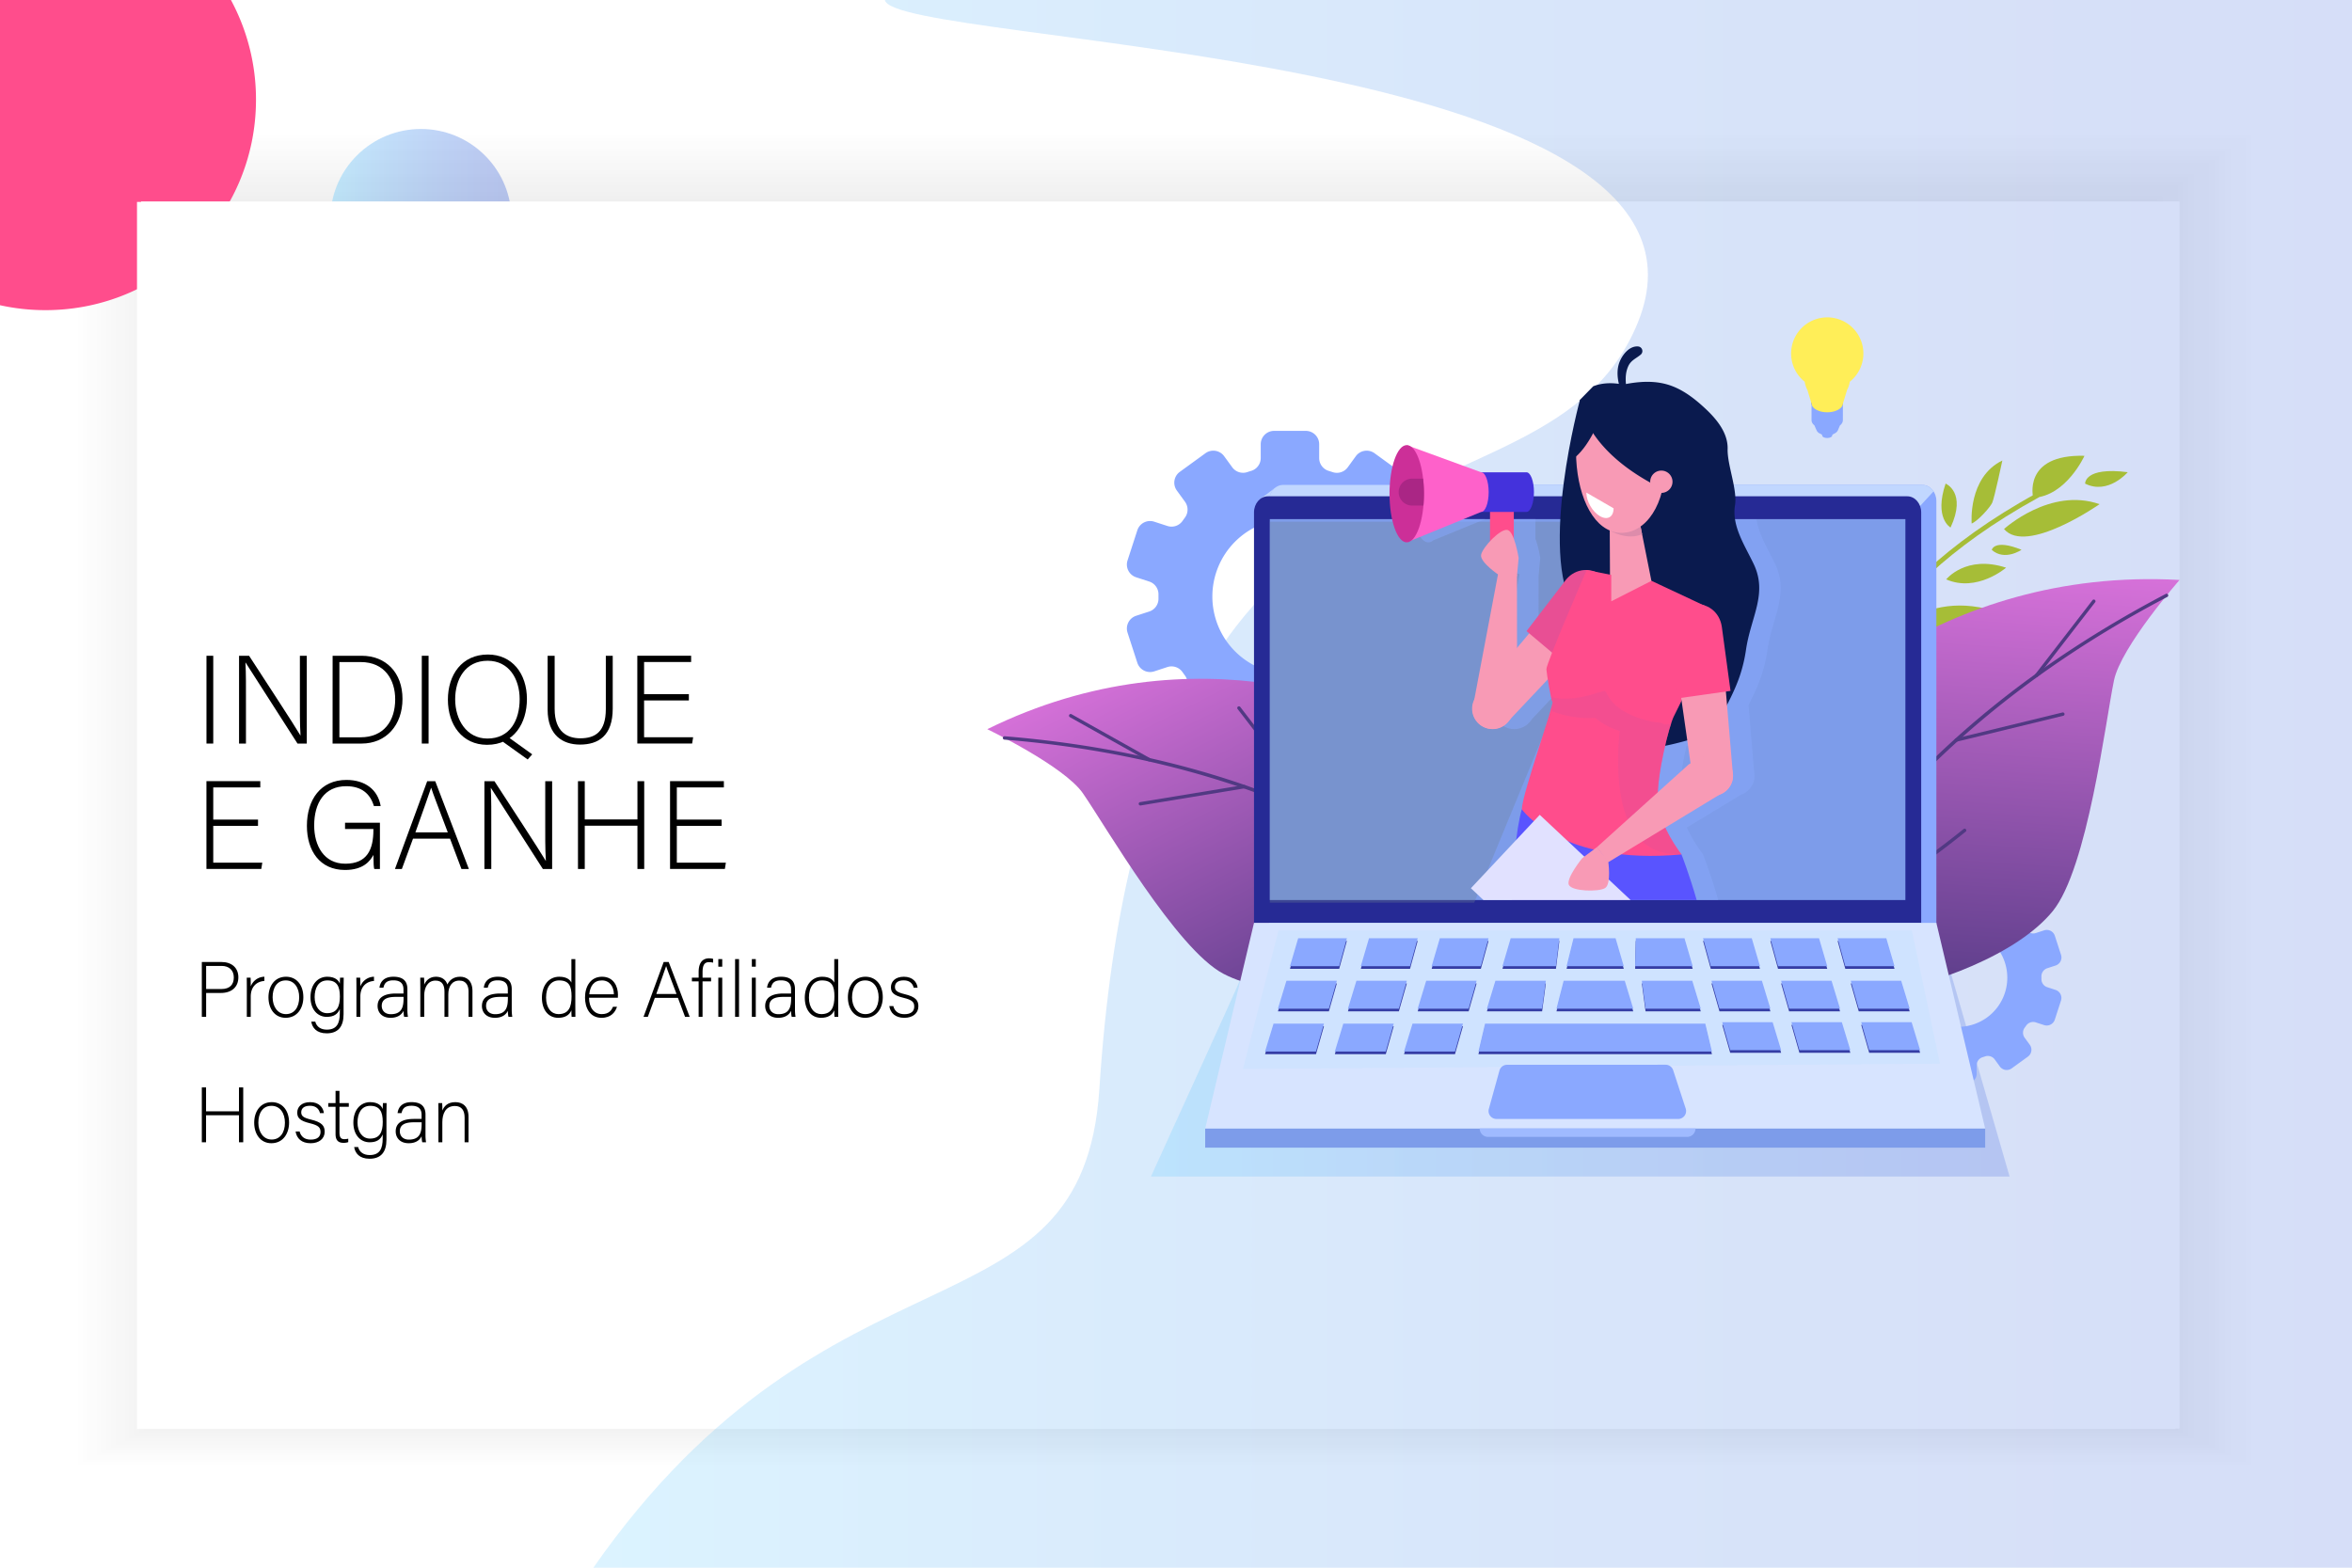 <svg xmlns="http://www.w3.org/2000/svg" xmlns:xlink="http://www.w3.org/1999/xlink" viewBox="0 0 3000 2000"><defs><style>.cls-1{isolation:isolate;}.cls-2{fill:#fff;}.cls-3{opacity:0.38;}.cls-3,.cls-53,.cls-69{mix-blend-mode:multiply;}.cls-4{fill:#fdfdfd;}.cls-5{fill:#fbfbfb;}.cls-6{fill:#f8f8f8;}.cls-7{fill:#f6f6f6;}.cls-8{fill:#f4f4f4;}.cls-9{fill:#f2f2f2;}.cls-10{fill:#efefef;}.cls-11{fill:#ededed;}.cls-12{fill:#ebebeb;}.cls-13{fill:#e9e9e9;}.cls-14{fill:#e7e7e7;}.cls-15{fill:#e4e4e4;}.cls-16{fill:#e2e2e2;}.cls-17{fill:#e0e0e0;}.cls-18{fill:#dedede;}.cls-19{fill:#dcdcdc;}.cls-20{fill:#d9d9d9;}.cls-21{fill:#d7d7d7;}.cls-22{fill:#d5d5d5;}.cls-23{fill:#d3d3d3;}.cls-24{fill:#d0d0d0;}.cls-25{fill:#cecece;}.cls-26{fill:#ccc;}.cls-27{fill:#cacaca;}.cls-28{fill:#c8c8c8;}.cls-29{fill:#c5c5c5;}.cls-30{fill:#c3c3c3;}.cls-31{fill:#c1c1c1;}.cls-32{fill:#bfbfbf;}.cls-33{fill:#bcbcbc;}.cls-34{fill:#bababa;}.cls-35{fill:#b8b8b8;}.cls-36{fill:#b6b6b6;}.cls-37{fill:#b4b4b4;}.cls-38{fill:#b1b1b1;}.cls-39{fill:#afafaf;}.cls-40{fill:#adadad;}.cls-41{fill:#ababab;}.cls-42{fill:#a9a9a9;}.cls-43{fill:#a6a6a6;}.cls-44{fill:#a4a4a4;}.cls-45{fill:#a2a2a2;}.cls-46{fill:#a0a0a0;}.cls-47{fill:#9d9d9d;}.cls-48{fill:#9b9b9b;}.cls-49{fill:#999;}.cls-50{fill:#ff4d8c;}.cls-51{opacity:0.29;fill:url(#linear-gradient);}.cls-52,.cls-53{opacity:0.18;}.cls-52{fill:url(#linear-gradient-2);}.cls-53{fill:url(#linear-gradient-3);}.cls-54{fill:#8aa8ff;}.cls-55{fill:#a6bd37;}.cls-56{fill:url(#linear-gradient-4);}.cls-57{fill:#513983;}.cls-58{fill:url(#linear-gradient-5);}.cls-59{fill:#3949ab;}.cls-60{fill:#ffee58;}.cls-61{fill:#c1d7ff;}.cls-62{fill:#262a95;}.cls-63{fill:#7d9cea;}.cls-64{fill:#6d8192;opacity:0.32;mix-blend-mode:screen;}.cls-65{fill:#d7e4ff;}.cls-66{fill:#cfe3ff;}.cls-67{fill:#353da5;}.cls-68{fill:#9fbaff;}.cls-69,.cls-81{opacity:0.53;}.cls-70{fill:#87a7f9;}.cls-71{fill:#0a1a4e;}.cls-72{fill:#f89ab5;}.cls-73{fill:#e84f94;}.cls-74{fill:#4432dc;}.cls-75{fill:#dd8cab;}.cls-76{fill:#5954ff;}.cls-77{fill:#e1e1ff;}.cls-78{fill:#fe61ca;}.cls-79{fill:#cc2f98;}.cls-80{fill:#aa2685;}</style><linearGradient id="linear-gradient" x1="421.32" y1="280.11" x2="652.45" y2="280.11" gradientTransform="translate(355.32 -297.59) rotate(45)" gradientUnits="userSpaceOnUse"><stop offset="0" stop-color="#3bbfff"/><stop offset="0.29" stop-color="#2f93f0"/><stop offset="0.6" stop-color="#256be2"/><stop offset="0.85" stop-color="#1e52d9"/><stop offset="1" stop-color="#1c49d6"/></linearGradient><linearGradient id="linear-gradient-2" x1="756.84" y1="1000" x2="3000" y2="1000" gradientTransform="matrix(1, 0, 0, 1, 0, 0)" xlink:href="#linear-gradient"/><linearGradient id="linear-gradient-3" x1="1468.07" y1="1339.17" x2="2563.26" y2="1339.17" gradientTransform="matrix(1, 0, 0, 1, 0, 0)" xlink:href="#linear-gradient"/><linearGradient id="linear-gradient-4" x1="2447.43" y1="1123.71" x2="2447.43" y2="532.61" gradientTransform="translate(103.13 28.53) rotate(3.8)" gradientUnits="userSpaceOnUse"><stop offset="0" stop-color="#513983"/><stop offset="1" stop-color="#d671d9"/></linearGradient><linearGradient id="linear-gradient-5" x1="-4201.44" y1="2934.98" x2="-4201.44" y2="2368.34" gradientTransform="matrix(-0.89, 0.45, 0.45, 0.89, -3327.18, 596.39)" xlink:href="#linear-gradient-4"/></defs><title>afiliados_hg</title><g class="cls-1"><g id="Layer_1" data-name="Layer 1"><rect class="cls-2" width="3000" height="2000"/><g class="cls-3"><rect class="cls-2" x="93.6" y="166.09" width="2784.49" height="1705.79"/><rect class="cls-4" x="99.57" y="170.74" width="2771.84" height="1698.05"/><rect class="cls-5" x="105.55" y="175.4" width="2759.2" height="1690.3"/><rect class="cls-6" x="111.52" y="180.05" width="2746.55" height="1682.55"/><rect class="cls-7" x="117.5" y="184.71" width="2733.91" height="1674.81"/><rect class="cls-8" x="123.47" y="189.37" width="2721.26" height="1667.06"/><rect class="cls-9" x="129.45" y="194.02" width="2708.62" height="1659.31"/><rect class="cls-10" x="135.43" y="198.68" width="2695.97" height="1651.57"/><rect class="cls-11" x="141.4" y="203.33" width="2683.32" height="1643.82"/><rect class="cls-12" x="147.38" y="207.99" width="2670.68" height="1636.07"/><rect class="cls-13" x="153.35" y="212.65" width="2658.03" height="1628.33"/><rect class="cls-14" x="159.33" y="217.3" width="2645.39" height="1620.58"/><rect class="cls-15" x="165.3" y="221.96" width="2632.74" height="1612.83"/><rect class="cls-16" x="171.28" y="226.61" width="2620.09" height="1605.08"/><rect class="cls-17" x="177.25" y="231.27" width="2607.45" height="1597.34"/><rect class="cls-18" x="183.23" y="235.93" width="2594.8" height="1589.59"/><rect class="cls-19" x="189.2" y="240.58" width="2582.16" height="1581.84"/><rect class="cls-20" x="195.18" y="245.24" width="2569.51" height="1574.1"/><rect class="cls-21" x="201.15" y="249.89" width="2556.86" height="1566.35"/><rect class="cls-22" x="207.13" y="254.55" width="2544.22" height="1558.6"/><rect class="cls-23" x="213.1" y="259.21" width="2531.57" height="1550.86"/><rect class="cls-24" x="219.08" y="263.86" width="2518.93" height="1543.11"/><rect class="cls-25" x="225.05" y="268.52" width="2506.28" height="1535.36"/><rect class="cls-26" x="231.03" y="273.18" width="2493.64" height="1527.62"/><rect class="cls-27" x="237" y="277.83" width="2480.99" height="1519.87"/><rect class="cls-28" x="242.98" y="282.49" width="2468.34" height="1512.12"/><rect class="cls-29" x="248.95" y="287.14" width="2455.7" height="1504.37"/><rect class="cls-30" x="254.93" y="291.8" width="2443.05" height="1496.63"/><rect class="cls-31" x="260.9" y="296.46" width="2430.41" height="1488.88"/><rect class="cls-32" x="266.88" y="301.11" width="2417.76" height="1481.13"/><rect class="cls-33" x="272.85" y="305.77" width="2405.11" height="1473.39"/><rect class="cls-34" x="278.83" y="310.42" width="2392.47" height="1465.64"/><rect class="cls-35" x="284.8" y="315.08" width="2379.82" height="1457.89"/><rect class="cls-36" x="290.78" y="319.74" width="2367.18" height="1450.15"/><rect class="cls-37" x="296.75" y="324.39" width="2354.53" height="1442.4"/><rect class="cls-38" x="302.73" y="329.05" width="2341.88" height="1434.65"/><rect class="cls-39" x="308.7" y="333.7" width="2329.24" height="1426.91"/><rect class="cls-40" x="314.68" y="338.36" width="2316.59" height="1419.16"/><rect class="cls-41" x="320.65" y="343.02" width="2303.95" height="1411.41"/><rect class="cls-42" x="326.63" y="347.67" width="2291.3" height="1403.66"/><rect class="cls-43" x="332.6" y="352.33" width="2278.66" height="1395.92"/><rect class="cls-44" x="338.58" y="356.98" width="2266.01" height="1388.17"/><rect class="cls-45" x="344.55" y="361.64" width="2253.36" height="1380.42"/><rect class="cls-46" x="350.53" y="366.3" width="2240.72" height="1372.68"/><rect class="cls-47" x="356.5" y="370.95" width="2228.07" height="1364.93"/><rect class="cls-48" x="362.48" y="375.61" width="2215.43" height="1357.18"/><rect class="cls-49" x="368.45" y="380.27" width="2202.78" height="1349.44"/></g><path class="cls-50" d="M326.52,127.15A267.29,267.29,0,0,0,294.56,0H0V389.38a269.63,269.63,0,0,0,58,6.3C206.3,395.68,326.52,275.45,326.52,127.15Z"/><circle class="cls-51" cx="536.89" cy="280.11" r="115.57" transform="translate(-40.82 461.68) rotate(-45)"/><rect class="cls-2" x="174.75" y="257.59" width="2600.12" height="1565.4"/><rect class="cls-2" x="179.92" y="257.09" width="2600.12" height="1565.4"/><path class="cls-52" d="M1128.7,0c9.93,58,1104,60.06,960.19,412-119.59,292.67-627.76,64-686.63,977.2-21.18,328.62-341.57,175.5-645.42,610.78H3000V0Z"/><path class="cls-53" d="M1581.26,1251.22c.66.23-113.19,249.78-113.19,249.78H2563.26l-93.41-323.65H1599.5Z"/><path class="cls-54" d="M2621.87,1262.88l-10.53-3.43a10.81,10.81,0,0,1-7.48-10.5c0-.54,0-1.08,0-1.61s0-1.08,0-1.61a10.82,10.82,0,0,1,7.48-10.51l10.53-3.42a10.82,10.82,0,0,0,7-13.64l-7.9-24.32a10.82,10.82,0,0,0-13.64-6.95l-10.64,3.45a10.82,10.82,0,0,1-12.2-4.07c-.62-.88-1.26-1.76-1.91-2.63a10.82,10.82,0,0,1-.09-12.85l6.57-9a10.82,10.82,0,0,0-2.39-15.12l-20.69-15a10.83,10.83,0,0,0-15.12,2.39l-6.52,9a10.82,10.82,0,0,1-12.21,3.9c-1-.35-2.09-.69-3.14-1a10.83,10.83,0,0,1-7.69-10.37v-11.11a10.82,10.82,0,0,0-10.82-10.82h-25.58a10.81,10.81,0,0,0-10.82,10.82v11.11a10.83,10.83,0,0,1-7.69,10.37c-1.05.31-2.1.65-3.14,1A10.82,10.82,0,0,1,2451,1143l-6.52-9a10.83,10.83,0,0,0-15.12-2.39l-20.69,15a10.83,10.83,0,0,0-2.4,15.12l6.58,9a10.83,10.83,0,0,1-.09,12.85c-.65.87-1.29,1.75-1.91,2.63a10.82,10.82,0,0,1-12.21,4.07l-10.63-3.45a10.81,10.81,0,0,0-13.64,6.95l-7.91,24.32a10.84,10.84,0,0,0,7,13.64l10.54,3.42a10.82,10.82,0,0,1,7.48,10.51c0,.53,0,1.07,0,1.61s0,1.07,0,1.61a10.8,10.8,0,0,1-7.48,10.5l-10.54,3.43a10.83,10.83,0,0,0-7,13.64l7.91,24.32a10.81,10.81,0,0,0,13.64,7l10.63-3.46a10.85,10.85,0,0,1,12.21,4.07c.62.89,1.26,1.77,1.91,2.63a10.83,10.83,0,0,1,.09,12.86l-6.58,9a10.83,10.83,0,0,0,2.4,15.12l20.69,15a10.81,10.81,0,0,0,15.12-2.39l6.52-9a10.82,10.82,0,0,1,12.21-3.9c1,.35,2.09.68,3.14,1a10.82,10.82,0,0,1,7.69,10.36v11.11a10.82,10.82,0,0,0,10.82,10.83h25.58a10.83,10.83,0,0,0,10.82-10.83v-11.11a10.82,10.82,0,0,1,7.69-10.36c1-.32,2.1-.65,3.14-1a10.8,10.8,0,0,1,12.21,3.9l6.52,9a10.81,10.81,0,0,0,15.12,2.39l20.69-15a10.81,10.81,0,0,0,2.39-15.12l-6.57-9a10.85,10.85,0,0,1,.09-12.86c.65-.86,1.29-1.74,1.91-2.63a10.82,10.82,0,0,1,12.2-4.07l10.64,3.46a10.82,10.82,0,0,0,13.64-7l7.9-24.32A10.81,10.81,0,0,0,2621.87,1262.88ZM2497.64,1310a62.7,62.7,0,1,1,62.69-62.69A62.69,62.69,0,0,1,2497.64,1310Z"/><path class="cls-54" d="M1841.57,785.49l-16.64-5.41a17.09,17.09,0,0,1-11.82-16.59c0-.84,0-1.69,0-2.54s0-1.7,0-2.54a17.09,17.09,0,0,1,11.82-16.59l16.64-5.41a17.1,17.1,0,0,0,11-21.54l-12.48-38.41a17.1,17.1,0,0,0-21.54-11L1801.73,671a17.11,17.11,0,0,1-19.27-6.43q-1.49-2.1-3-4.15a17.09,17.09,0,0,1-.14-20.3l10.38-14.28a17.11,17.11,0,0,0-3.79-23.88l-32.67-23.74a17.09,17.09,0,0,0-23.88,3.78l-10.29,14.17a17.09,17.09,0,0,1-19.29,6.16q-2.46-.82-5-1.58a17.08,17.08,0,0,1-12.14-16.37V566.79a17.1,17.1,0,0,0-17.09-17.1h-40.39a17.1,17.1,0,0,0-17.09,17.1v17.54A17.1,17.1,0,0,1,1596,600.7c-1.66.5-3.32,1-5,1.58a17.08,17.08,0,0,1-19.28-6.16L1561.42,582a17.08,17.08,0,0,0-23.87-3.78l-32.68,23.74a17.09,17.09,0,0,0-3.78,23.87l10.38,14.29a17.09,17.09,0,0,1-.14,20.29c-1,1.37-2,2.76-3,4.16A17.07,17.07,0,0,1,1489,671l-16.79-5.46a17.09,17.09,0,0,0-21.54,11l-12.48,38.41a17.09,17.09,0,0,0,11,21.54l16.64,5.41a17.08,17.08,0,0,1,11.81,16.59c0,.84,0,1.69,0,2.54s0,1.7,0,2.54a17.07,17.07,0,0,1-11.81,16.59l-16.64,5.41a17.09,17.09,0,0,0-11,21.54l12.48,38.41a17.09,17.09,0,0,0,21.54,11L1489,851a17.09,17.09,0,0,1,19.27,6.43c1,1.4,2,2.79,3,4.16a17.07,17.07,0,0,1,.14,20.29l-10.38,14.29a17.09,17.09,0,0,0,3.78,23.87l32.68,23.74a17.08,17.08,0,0,0,23.87-3.78l10.3-14.17a17.08,17.08,0,0,1,19.28-6.16c1.64.55,3.3,1.08,5,1.58a17.08,17.08,0,0,1,12.14,16.37v17.54a17.1,17.1,0,0,0,17.09,17.1h40.39a17.1,17.1,0,0,0,17.09-17.1V937.57a17.1,17.1,0,0,1,12.14-16.37q2.49-.75,5-1.58a17.09,17.09,0,0,1,19.29,6.16l10.3,14.17a17.08,17.08,0,0,0,23.87,3.78L1785.89,920a17.09,17.09,0,0,0,3.79-23.87l-10.38-14.29a17.1,17.1,0,0,1,.14-20.3q1.53-2.06,3-4.15a17.07,17.07,0,0,1,19.27-6.43l16.79,5.46a17.1,17.1,0,0,0,21.54-11L1852.54,807A17.1,17.1,0,0,0,1841.57,785.49ZM1645.38,860a99,99,0,1,1,99-99A99,99,0,0,1,1645.38,860Z"/><path class="cls-55" d="M2350.28,895.65c.14-1.43,3.92-35.52,36.45-85.7,29.85-46,90.73-114.79,211.25-180.86l2.88,5.24C2481.7,699.66,2421.53,767.43,2392,812.78c-31.92,49.06-35.77,83.14-35.81,83.48Z"/><path class="cls-55" d="M2593.38,635.05s-14-55.64,65.4-53.56C2658.78,581.49,2635.42,633.11,2593.38,635.05Z"/><path class="cls-55" d="M2659.61,617s-1.32-21.71,54.36-14.6C2714,602.37,2689,631.68,2659.61,617Z"/><path class="cls-55" d="M2540.53,701.55s2.87-14.38,37.93-.18C2578.46,701.37,2557.15,716.18,2540.53,701.55Z"/><path class="cls-55" d="M2556.16,674.91S2615,621.09,2678,643.21C2678,643.21,2584.5,708.52,2556.16,674.91Z"/><path class="cls-55" d="M2482.4,739.15s25.17-31.68,76.4-14.91C2558.8,724.24,2521.62,756.28,2482.4,739.15Z"/><path class="cls-55" d="M2388.18,831.28s55.3-82.16,154.45-52.17C2542.63,779.11,2491.62,858.13,2388.18,831.28Z"/><path class="cls-55" d="M2427.87,751.25c-1.95,1.74-38.94-53.73,8.56-105.87C2436.43,645.38,2492.74,693.19,2427.87,751.25Z"/><path class="cls-55" d="M2487.94,673s-21.29-11.7-6.3-56.07C2481.64,617,2508.87,628.08,2487.94,673Z"/><path class="cls-55" d="M2514.87,667.93s-5-59,39.15-80.44c0,0-10.19,48.16-13,54.07S2522.93,664.61,2514.87,667.93Z"/><path class="cls-56" d="M2252.31,1297.28s.36-47-13-87.07-45.59-145.6-2.08-218.42,234.49-269,542.82-251.89c0,0-74.73,85.12-83.66,128.18-10.8,52-33.61,239.82-78.12,294.34s-149.44,95.08-237.1,108.6S2252.31,1297.28,2252.31,1297.28Z"/><path class="cls-57" d="M2252.32,1299.44a2.37,2.37,0,0,1-.52-.06,2.17,2.17,0,0,1-1.58-2.61c.19-.77,19.77-78.88,92.47-183.85,42.67-61.61,95-120.32,155.65-174.51,75.74-67.73,164.65-128.54,264.24-180.77a2.16,2.16,0,0,1,2,3.82c-224.69,117.82-351.44,257.37-418.2,353.7-72.33,104.36-91.79,181.86-92,182.63A2.15,2.15,0,0,1,2252.32,1299.44Z"/><path class="cls-57" d="M2311.31,1168.1a2.16,2.16,0,0,1-2.13-1.9L2285.59,968a2.15,2.15,0,1,1,4.27-.51l23.59,198.16a2.14,2.14,0,0,1-1.88,2.39Z"/><path class="cls-57" d="M2304.3,1180.26a2.15,2.15,0,0,1-.28-4.28c.72-.1,65.87-9.94,200.52-118.3a2.15,2.15,0,1,1,2.7,3.35c-135.93,109.4-200,118.87-202.66,119.22Z"/><path class="cls-57" d="M2413.9,1028.16a2.5,2.5,0,0,1-.54-.07,2.16,2.16,0,0,1-1.54-2.63l46.93-181a2.15,2.15,0,1,1,4.17,1.08l-46.93,181A2.16,2.16,0,0,1,2413.9,1028.16Z"/><path class="cls-57" d="M2495.17,946.31a2.16,2.16,0,0,1-.51-4.25l136.19-33.14a2.16,2.16,0,0,1,1,4.19l-136.19,33.14A2.22,2.22,0,0,1,2495.17,946.31Z"/><path class="cls-57" d="M2597.56,863.78a2.08,2.08,0,0,1-1.31-.45,2.15,2.15,0,0,1-.39-3l73.2-94.72a2.16,2.16,0,0,1,3.41,2.64L2599.27,863A2.15,2.15,0,0,1,2597.56,863.78Z"/><path class="cls-58" d="M1933.88,1224s-17.92-41.28-21.18-81.68-14.4-145.55-80.1-193.47-307.76-149.37-573.32-18.59c0,0,97.85,47.06,121.89,81.69,29,41.84,119.59,199,179.31,230.35s167.49,27.82,249.89,6.87S1933.88,1224,1933.88,1224Z"/><path class="cls-57" d="M1933.88,1226.17a2.15,2.15,0,0,1-1.73-.87c-.45-.61-46.68-61.67-149.62-126.59-95-59.92-259.15-135.48-501.53-155.13a2.16,2.16,0,0,1,.35-4.3c107.45,8.72,208.7,29,300.92,60.35,73.8,25.08,142,57.23,202.78,95.57,103.52,65.34,150.1,126.91,150.56,127.53a2.16,2.16,0,0,1-1.73,3.44Z"/><path class="cls-57" d="M1832.57,1132.44a2.15,2.15,0,0,1-2.07-1.55L1777,947.24a2.16,2.16,0,0,1,4.14-1.21l53.51,183.65a2.14,2.14,0,0,1-1.46,2.67A2.08,2.08,0,0,1,1832.57,1132.44Z"/><path class="cls-57" d="M1807.89,1143.62c-33.79,0-93.42-5.69-187.53-32.3a2.16,2.16,0,1,1,1.17-4.15c159.49,45.1,220.62,29.3,221.22,29.14a2.15,2.15,0,0,1,1.15,4.15C1842.87,1140.75,1831.9,1143.62,1807.89,1143.62Z"/><path class="cls-57" d="M1689.58,1047.47a2.14,2.14,0,0,1-1.7-.84l-109.3-142.08a2.15,2.15,0,1,1,3.41-2.62L1691.29,1044a2.16,2.16,0,0,1-.39,3A2.19,2.19,0,0,1,1689.58,1047.47Z"/><path class="cls-57" d="M1454.62,1027.6a2.15,2.15,0,0,1-.34-4.28l132.56-21.84a2.15,2.15,0,1,1,.7,4.25L1455,1027.57Z"/><path class="cls-57" d="M1465.91,971.36a2.19,2.19,0,0,1-1.05-.27L1364.76,915a2.16,2.16,0,1,1,2.11-3.76l100.1,56.1a2.15,2.15,0,0,1-1.06,4Z"/><path class="cls-59" d="M2344.8,506.28c7.81,4.51,7.81,11.82,0,16.33s-20.47,4.51-28.28,0-7.81-11.82,0-16.33S2337,501.77,2344.8,506.28Z"/><path class="cls-54" d="M2350.63,515h-40v20.5h0c-.22,2.57,1,5.16,3.76,7.33h0c3,6.86,2.91,8.77,8.33,10.91h0l1.47,1.09h0c-.78,5.35,13.61,5.23,12.85,0h0l1.48-1.09h0c2.35-.92,4.74-2.46,5.72-4.76h0l2.6-6.15h0c2.72-2.17,4-4.76,3.75-7.33h0Z"/><path class="cls-60" d="M2330.66,404.9A46.1,46.1,0,0,0,2301.88,487a32.5,32.5,0,0,0,3.49,10.5l5.31,17.51h0c.24,2.75,2.18,5.47,5.83,7.58,7.81,4.51,20.47,4.51,28.28,0,3.65-2.11,5.59-4.83,5.83-7.58h0l5.32-17.51h0a32,32,0,0,0,3.49-10.5,46.1,46.1,0,0,0-28.77-82.12Z"/><polygon class="cls-61" points="1608.87 635.49 1626.79 622.07 1617.53 639.15 1608.87 635.49"/><path class="cls-54" d="M1636.6,618.66h815.49c9.81,0,17.76,9.18,17.76,20.51v539.37h-851V639.17C1618.84,627.84,1626.79,618.66,1636.6,618.66Z"/><path class="cls-61" d="M2452.09,618.66H1636.6c-9.81,0-17.76,9.18-17.76,20.51V752.26l796.89-70.65,50.58-54.73A17.59,17.59,0,0,0,2452.09,618.66Z"/><path class="cls-62" d="M1599.5,1177.35h851V653.65c0-11.32-8-20.5-17.76-20.5H1617.26c-9.81,0-17.76,9.18-17.76,20.5Z"/><rect class="cls-63" x="1619.65" y="662.26" width="810.7" height="485.97"/><polygon class="cls-64" points="2080.66 665.63 1619.65 665.63 1619.65 1151.6 1880.35 1151.6 2080.66 665.63"/><polygon class="cls-65" points="2532.12 1439.83 1537.23 1439.83 1599.5 1177.35 2469.85 1177.35 2532.12 1439.83"/><polygon class="cls-66" points="2474.44 1357.01 1585.42 1363.71 1630.73 1187.13 2438.62 1187.13 2474.44 1357.01"/><rect class="cls-63" x="1537.23" y="1439.83" width="994.89" height="24.32"/><polygon class="cls-67" points="1894.21 1309.27 1885.77 1344.89 2183.58 1344.89 2175.11 1309.27 1894.21 1309.27"/><polygon class="cls-67" points="2438.31 1307.5 2449.14 1343.13 2384.16 1343.13 2374.01 1307.5 2438.31 1307.5"/><polygon class="cls-67" points="2349.3 1307.5 2360.13 1343.13 2295.15 1343.13 2285 1307.5 2349.3 1307.5"/><polygon class="cls-67" points="2261.03 1307.5 2271.86 1343.13 2206.88 1343.13 2196.73 1307.5 2261.03 1307.5"/><polygon class="cls-67" points="1624.42 1309.27 1613.59 1344.89 1678.57 1344.89 1688.72 1309.27 1624.42 1309.27"/><polygon class="cls-67" points="1713.42 1309.27 1702.59 1344.89 1767.57 1344.89 1777.72 1309.27 1713.42 1309.27"/><polygon class="cls-67" points="1801.7 1309.27 1790.87 1344.89 1855.85 1344.89 1866 1309.27 1801.7 1309.27"/><polygon class="cls-67" points="1730.13 1254.61 1719.3 1290.23 1784.28 1290.23 1794.43 1254.61 1730.13 1254.61"/><polygon class="cls-67" points="1819.13 1254.61 1808.3 1290.23 1873.28 1290.23 1883.43 1254.61 1819.13 1254.61"/><polygon class="cls-67" points="1907.41 1254.61 1896.58 1290.23 1966.97 1290.23 1971.71 1254.61 1907.41 1254.61"/><polygon class="cls-67" points="1640.86 1254.61 1630.03 1290.23 1695.01 1290.23 1705.16 1254.61 1640.86 1254.61"/><polygon class="cls-67" points="2424.99 1254.61 2435.82 1290.23 2370.84 1290.23 2360.68 1254.61 2424.99 1254.61"/><polygon class="cls-67" points="2336.16 1254.61 2346.99 1290.23 2282.01 1290.23 2271.86 1254.61 2336.16 1254.61"/><polygon class="cls-67" points="2247.33 1254.61 2258.16 1290.23 2193.18 1290.23 2183.03 1254.61 2247.33 1254.61"/><polygon class="cls-67" points="2158.51 1254.61 2169.34 1290.23 2098.94 1290.23 2094.2 1254.61 2158.51 1254.61"/><polygon class="cls-67" points="2072.39 1254.61 2083.22 1290.23 1985.3 1290.23 1994.44 1254.61 2072.39 1254.61"/><polygon class="cls-67" points="1655.85 1200.37 1645.38 1235.99 1708.15 1235.99 1717.96 1200.37 1655.85 1200.37"/><polygon class="cls-67" points="1746.19 1200.37 1735.73 1235.99 1798.5 1235.99 1808.3 1200.37 1746.19 1200.37"/><polygon class="cls-67" points="1836.54 1200.37 1826.08 1235.99 1888.84 1235.99 1898.65 1200.37 1836.54 1200.37"/><polygon class="cls-67" points="1926.88 1200.37 1916.42 1235.99 1984.61 1235.99 1989 1200.37 1926.88 1200.37"/><polygon class="cls-67" points="2406 1200.37 2416.46 1235.99 2353.69 1235.99 2343.89 1200.37 2406 1200.37"/><polygon class="cls-67" points="2320.2 1200.37 2330.66 1235.99 2267.89 1235.99 2258.08 1200.37 2320.2 1200.37"/><polygon class="cls-67" points="2234.39 1200.37 2244.86 1235.99 2182.09 1235.99 2172.28 1200.37 2234.39 1200.37"/><polygon class="cls-67" points="2148.59 1200.37 2159.05 1235.99 2085.64 1235.99 2086.48 1200.37 2148.59 1200.37"/><polygon class="cls-67" points="2060.68 1200.37 2071.14 1235.99 1998.21 1235.99 2007.04 1200.37 2060.68 1200.37"/><polygon class="cls-54" points="1894.21 1305.88 1885.77 1341.51 2183.58 1341.51 2175.11 1305.88 1894.21 1305.88"/><polygon class="cls-54" points="2438.31 1304.12 2449.14 1339.74 2384.16 1339.74 2374.01 1304.12 2438.31 1304.12"/><polygon class="cls-54" points="2349.3 1304.12 2360.13 1339.74 2295.15 1339.74 2285 1304.12 2349.3 1304.12"/><polygon class="cls-54" points="2261.03 1304.12 2271.86 1339.74 2206.88 1339.74 2196.73 1304.12 2261.03 1304.12"/><polygon class="cls-54" points="1624.42 1305.88 1613.59 1341.51 1678.57 1341.51 1688.72 1305.88 1624.42 1305.88"/><polygon class="cls-54" points="1713.42 1305.88 1702.59 1341.51 1767.57 1341.51 1777.72 1305.88 1713.42 1305.88"/><polygon class="cls-54" points="1801.7 1305.88 1790.87 1341.51 1855.85 1341.51 1866 1305.88 1801.7 1305.88"/><polygon class="cls-54" points="1730.13 1251.22 1719.3 1286.85 1784.28 1286.85 1794.43 1251.22 1730.13 1251.22"/><polygon class="cls-54" points="1819.13 1251.22 1808.3 1286.85 1873.28 1286.85 1883.43 1251.22 1819.13 1251.22"/><polygon class="cls-54" points="1907.41 1251.22 1896.58 1286.85 1966.97 1286.85 1971.71 1251.22 1907.41 1251.22"/><polygon class="cls-54" points="1640.86 1251.22 1630.03 1286.85 1695.01 1286.85 1705.16 1251.22 1640.86 1251.22"/><polygon class="cls-54" points="2424.99 1251.22 2435.82 1286.85 2370.84 1286.85 2360.68 1251.22 2424.99 1251.22"/><polygon class="cls-54" points="2336.16 1251.22 2346.99 1286.85 2282.01 1286.85 2271.86 1251.22 2336.16 1251.22"/><polygon class="cls-54" points="2247.33 1251.22 2258.16 1286.85 2193.18 1286.85 2183.03 1251.22 2247.33 1251.22"/><polygon class="cls-54" points="2158.51 1251.22 2169.34 1286.85 2098.94 1286.85 2094.2 1251.22 2158.51 1251.22"/><polygon class="cls-54" points="2072.39 1251.22 2083.22 1286.85 1985.3 1286.85 1994.44 1251.22 2072.39 1251.22"/><polygon class="cls-54" points="1655.85 1196.98 1645.38 1232.61 1708.15 1232.61 1717.96 1196.98 1655.85 1196.98"/><polygon class="cls-54" points="1746.19 1196.98 1735.73 1232.61 1798.5 1232.61 1808.3 1196.98 1746.19 1196.98"/><polygon class="cls-54" points="1836.54 1196.98 1826.08 1232.61 1888.84 1232.61 1898.65 1196.98 1836.54 1196.98"/><polygon class="cls-54" points="1926.88 1196.98 1916.42 1232.61 1984.61 1232.61 1989 1196.98 1926.88 1196.98"/><polygon class="cls-54" points="2406 1196.98 2416.46 1232.61 2353.69 1232.61 2343.89 1196.98 2406 1196.98"/><polygon class="cls-54" points="2320.2 1196.98 2330.66 1232.61 2267.89 1232.61 2258.08 1196.98 2320.2 1196.98"/><polygon class="cls-54" points="2234.39 1196.98 2244.86 1232.61 2182.09 1232.61 2172.28 1196.98 2234.39 1196.98"/><polygon class="cls-54" points="2148.59 1196.98 2159.05 1232.61 2085.64 1232.61 2086.48 1196.98 2148.59 1196.98"/><polygon class="cls-54" points="2060.68 1196.98 2071.14 1232.61 1998.21 1232.61 2007.04 1196.98 2060.68 1196.98"/><path class="cls-54" d="M2124.54,1358.36a10.11,10.11,0,0,1,9.6,7l16,48.92a10.11,10.11,0,0,1-9.6,13.25H1908.76a10.11,10.11,0,0,1-9.73-12.8l13.53-48.92a10.11,10.11,0,0,1,9.74-7.41Z"/><path class="cls-68" d="M2162.66,1439.63a10.81,10.81,0,0,1-10.81,10.81h-253.7a10.8,10.8,0,0,1-10.8-10.81Z"/><g class="cls-69"><path class="cls-70" d="M2022.36,743l-47.7,62.14,3.42,2.88-15.55,18.52-.09-91.63h0l2.13-23.2s-2.19-14-6.15-24.45v-25h-30.37v28.12c-5.87,6.34-10.63,13.27-11.36,17.4-.91,5.05,5.61,12.05,12,17.54a10.19,10.19,0,0,0,8.51,6.68l1,.76L1908,892.55a26.11,26.11,0,0,0,42.76,29.06,36.22,36.22,0,0,0,3.33-4.33l47.65-50.54c1.16,7.58,2.72,16.53,4.08,22.4h0c0,.16.07.3.11.45.7,2.94,1.34,5,1.86,5.69l0,.06s0,0,0,0a.46.46,0,0,1,0,.09.31.31,0,0,0,0,.09.38.38,0,0,0,0,.1,2.09,2.09,0,0,1,0,.24v.1c0,.08,0,.18,0,.28v.05a83.78,83.78,0,0,1-2.53,10.12h0c-8.65,29.77-36.21,109.6-36.68,126-2.94,10.22-5.31,24-7.19,39.18l-57.74,61.58,16,15h271.92c-9.67-33.59-19.35-58.18-19.35-58.18s-.25-.31-.7-.91h0l-1-1.34-.05-.08-.61-.82-.08-.12-.69-1-.07-.1c-.51-.71-1.07-1.5-1.66-2.37l-.08-.1-.88-1.29-.13-.2-.92-1.36-.14-.23c-.32-.47-.64-1-1-1.46,0-.08-.1-.15-.14-.23l-1-1.6-.08-.13c-.35-.55-.71-1.11-1.06-1.69a.57.57,0,0,1-.08-.13c-.36-.57-.72-1.17-1.08-1.77l-.17-.26c-.35-.59-.71-1.19-1.06-1.8l-.19-.32c-.36-.61-.72-1.23-1.07-1.86-.07-.11-.13-.22-.19-.33-.37-.64-.74-1.3-1.1-2,0-.08-.09-.16-.13-.24-.38-.69-.77-1.4-1.15-2.11l0,0-1.14-2.18c0-.09-.09-.19-.14-.28-.36-.7-.72-1.42-1.07-2.13-.06-.13-.12-.25-.19-.38-.34-.71-.69-1.43-1-2.15l-.18-.39-.42-.9,69.26-42a26.09,26.09,0,0,0,8.84-5.36h0a25.83,25.83,0,0,0,7.39-12.17v0c.11-.39.2-.78.29-1.18,0,0,0-.1,0-.16.07-.36.14-.72.2-1.08a2.38,2.38,0,0,0,.05-.26c0-.34.1-.68.14-1,0-.11,0-.22,0-.33,0-.34.06-.68.08-1l0-.34c0-.46,0-.91,0-1.37s0-.7,0-1a27,27,0,0,0-.34-3.28l-7.28-85.75c5.89-11.57,11.51-23.27,15.77-35.51a190.71,190.71,0,0,0,8.46-35c6.16-41.92,28-71.4,9.67-109.58-8.89-18.52-20.76-37.32-23.71-57h-222.8C2016.21,690.76,2017.07,719.07,2022.36,743Zm119.76,267.14c0-.22,0-.43,0-.64l.06-1.08c0-.21,0-.42,0-.63,0-.39,0-.78.07-1.18,0-.18,0-.36,0-.55,0-.57.09-1.15.13-1.73h0c.05-.58.1-1.17.16-1.77,0-.19,0-.37.05-.56,0-.41.07-.82.12-1.24l.06-.66.12-1.19c0-.22,0-.43.07-.65l.15-1.27.06-.58.21-1.75v-.11l.24-1.85c0-.21.05-.42.08-.62.05-.42.11-.84.17-1.27,0-.24.06-.48.1-.73s.11-.78.16-1.18.07-.5.11-.75l.18-1.21c0-.23.06-.47.1-.71l.24-1.58c0-.17.05-.34.08-.51.09-.56.18-1.11.26-1.67.05-.27.09-.54.14-.81l.18-1.1.15-.89c.05-.34.11-.67.17-1s.11-.64.16-1,.11-.62.16-.93l.18-1c.05-.3.11-.59.16-.88l.39-2.17c0-.19.07-.38.11-.57.08-.41.16-.82.23-1.23l.12-.64.24-1.24.12-.59c.08-.44.17-.87.25-1.3l.09-.42c1-5.22,2.15-10.34,3.29-15.24,10.28-2,20.07-4.62,28.3-6.87l4.18,29.22-2.57,1.58-3.6,3.31-35.59,32.08Z"/><path class="cls-70" d="M1894.37,662.26h-91.24c3.86,17.78,10.81,29.64,18.73,29.64a9.69,9.69,0,0,0,6.26-2.56Z"/></g><path class="cls-50" d="M1900.52,651.74h15.58a14.79,14.79,0,0,1,14.79,14.79v65.53a0,0,0,0,1,0,0h-30.37a0,0,0,0,1,0,0V651.74A0,0,0,0,1,1900.52,651.74Z" transform="translate(3831.41 1383.8) rotate(180)"/><path class="cls-71" d="M2015.27,510.05s-52.84,193.5-7.14,268.1c0,0,114.51,116,119.1,111.13s32-190.37,32-190.37l-22.55-180.5Z"/><path class="cls-72" d="M1961.28,795.21l48.2,34.09-86,91.21A25.82,25.82,0,1,1,1885.14,886l-.06-.06Z"/><path class="cls-72" d="M1911,731.17l23.9,2.25.15,152.44,0,4.89c-2.32,12.93-4.55,22.71-11.88,30.86a25.82,25.82,0,0,1-45-16.94h0l0-.12a25.87,25.87,0,0,1,1.87-9.9Z"/><path class="cls-73" d="M1947.11,805.14l52,43.84,53.46-62.74c12.38-14.69,11.5-35.15-5.75-49.68-16.73-14.09-37.14-11.58-49.14,2.66Z"/><path class="cls-72" d="M1912.42,734s-25-16.59-23.27-26.17,25.06-34.25,33.88-31.69,14,35.62,14,35.62l-2.12,23.2Z"/><path class="cls-74" d="M1866.69,602.52H1947c5.28,0,9.57,11.32,9.57,25.29s-4.29,25.29-9.57,25.29h-80.32Z"/><path class="cls-71" d="M2056.86,493.73c23.19-5.9,47.91-9.9,70.79-2.93,17.78,5.41,33,17,46.64,29.64,15.18,14,29.87,31.74,29.31,52.38-.55,20.36,12.68,51.78,9.41,71.87-4.27,26.22,12.21,50.64,23.71,74.59,18.35,38.18-3.51,67.66-9.67,109.58a190.71,190.71,0,0,1-8.46,35c-5.33,15.31-12.79,29.78-20.22,44.19-4.91,9.5-10.09,19.35-18.68,25.71-6.44,4.78-14.29,7.19-22,9.3-27.85,7.6-81.17,23.57-103.31-3.88-8.17-10.14-8.84-24.23-8.94-37.25q-.53-60.91,4.37-121.72c1.57-19.54,3.63-39.34,10.9-57.54,6.32-15.81,16.57-30.43,18.61-47.34,2.32-19.13-6.25-37.72-14.6-55.09-13.16-27.38-26.68-54.61-39.49-82.15-5.44-11.69-10-18.37-1.36-29C2029.37,502.4,2048.08,493,2056.86,493.73Z"/><polygon class="cls-72" points="2092.56 671.7 2112.25 770.44 2025.96 864.29 2053.76 774.25 2053.12 650.28 2092.56 671.7"/><path class="cls-75" d="M2053.25,676.78s21.9,13.39,41.25,4.65l-1.94-9.73Z"/><path class="cls-72" d="M2011.17,595.26c5,50.36,27.89,87.58,60.91,84.33s55.75-46.71,50.8-97.08-35.74-88.56-68.75-85.31S2006.22,544.89,2011.17,595.26Z"/><path class="cls-71" d="M2032.2,492.78c10.23-4,21.43-4.68,32.7-3.07-2.29-9.59-2.63-19.73,1.21-28.8s12.62-19.93,23.5-18.9a5.91,5.91,0,0,1,3.28,10.29c-6.26,5.34-12.75,7.17-16.3,15.5-3.35,7.86-3.34,15.7-2.53,23.72,15.74,3.9,31.12,11.74,43.64,20.67L2152.43,537l3.15,101.81c-138.25-52-140.31-128.73-140.31-128.73Z"/><path class="cls-72" d="M2104.9,613.42a14.22,14.22,0,1,0,15.37-13A14.22,14.22,0,0,0,2104.9,613.42Z"/><path class="cls-71" d="M2040.78,533.47s-14.06,38.79-36.15,53.26l3-35.56,11.69-34.83Z"/><path class="cls-76" d="M2164.12,1148.23c-9.67-33.59-19.35-58.18-19.35-58.18l-203.69-57.63c-7.69,26.69-11.43,77.35-12.91,115.81Z"/><path class="cls-50" d="M2175.58,773.39,2106.49,741l-51.3,26.13V733.45l-31.38-6.27S1971.89,847,1972.46,853.84s5.49,38.58,7.78,41.44-38.59,117.17-39.16,137.14c0,0,50.21,71.89,203.69,57.63,0,0-28.53-36-30.24-68.47s14.83-97,20.54-107.83,37.09-75.89,40.51-91.86S2175.58,773.39,2175.58,773.39Z"/><polygon class="cls-77" points="1963.96 1039.54 1876.14 1133.18 1892.2 1148.23 2079.87 1148.23 1963.96 1039.54"/><path class="cls-72" d="M2051.23,1098.16s4.37,29.67-3.9,34.8-42.22,4.28-46.22-4,17.12-34.24,17.12-34.24l18.67-13.94Z"/><path class="cls-78" d="M1889.24,602.52c5.28,0,9.56,11.32,9.56,25.29s-4.28,25.29-9.56,25.29l-94.93,38.8v-124Z"/><ellipse class="cls-79" cx="1794.31" cy="629.88" rx="21.96" ry="62.02"/><path class="cls-80" d="M1784,627.81a17.16,17.16,0,0,1,17.16-17.16h14a168.2,168.2,0,0,1,1.08,19.23c0,5.2-.23,10.26-.65,15.09h-14.44A17.16,17.16,0,0,1,1784,627.81Z"/><path class="cls-2" d="M2040.78,658.51c-9.6-5.54-17.38-19-17.38-30.1l34.76,20.06C2058.16,659.56,2050.38,664.05,2040.78,658.51Z"/><g class="cls-81"><path class="cls-73" d="M2054.89,891.08c-.13-.16-.14-.13-.11,0Z"/><path class="cls-73" d="M2114.53,1021.58c-1.43-27.11,9.83-76.42,16.93-98.35a52.31,52.31,0,0,1-9,1.08,6.76,6.76,0,0,0-4.55-2.27l-.7-.07c-22.73-1.85-52.67-13.59-63.57-30.28l-6.5-10.47-9.44,2.53c-31.54,10.63-51,7.82-59.44,5.39.75,3.18,1.44,5.46,2,6.13.41.51-.59,4.64-2.49,11.18,14.55,6.47,37,10.93,57.17,9.36,8.92,7.79,19.85,13.24,31,16.78-4.19,39.16-10.3,160.69,76.1,156.67.7,0,1.38-.08,2.08-.12C2139.68,1083.37,2116.08,1051.07,2114.53,1021.58Z"/></g><path class="cls-72" d="M2142,873.75l57.54-13.17,10.59,124.91a24.85,24.85,0,0,1,.34,4,25.83,25.83,0,0,1-51.61,1.58h-.08Z"/><path class="cls-72" d="M2051.21,1100.06l-14.31-19.27,113.23-102.06,3.6-3.31c11.16-6.92,19.92-11.8,30.88-11.8a25.82,25.82,0,0,1,17.53,44.81l0,0-.11.06a25.79,25.79,0,0,1-8.61,5.23Z"/><path class="cls-50" d="M2139.92,890.93l67.38-9.52-11.09-81.67c-2.69-19-18.51-32-40.85-28.86-21.65,3.06-33.39,20-30.79,38.39Z"/><path d="M272,836.61v112h-8.64v-112Z"/><path d="M304.91,948.61v-112h12.8c17.44,26.88,58.4,89.44,65.44,101.6h.16c-1-16.16-.8-32.64-.8-50.88V836.61h8.8v112H379.47c-16.64-25.92-58.24-91-66.24-103.36h-.16c.8,14.72.64,31,.64,51.36v52Z"/><path d="M424.26,836.61h37.12c30.73,0,52,21.44,52,55,0,33.44-20.8,57-52.17,57h-37Zm8.64,104h27c29.61,0,44.17-20.8,44.17-48.48,0-24.64-13.12-47.52-44.17-47.52h-27Z"/><path d="M546.66,836.61v112H538v-112Z"/><path d="M672.11,891.81c0,30.56-16.32,58.4-50.89,58.4-31.52,0-49.92-25.44-49.92-57.6,0-31.68,17.76-57.6,51-57.6C653.07,835,672.11,859.17,672.11,891.81Zm-91.53.32c0,25.76,14.24,50.08,41.12,50.08,29,0,41.13-23.68,41.13-50.24,0-26.08-13.76-49-40.81-49C593.22,843,580.58,866.85,580.58,892.13Zm64.48,45.92,33.77,24.32-5.76,6.56-36.65-26.24Z"/><path d="M707.46,836.61v67.84c0,29.76,16.8,37.44,32.64,37.44,18.72,0,32.64-7.84,32.64-37.44V836.61h8.8V904c0,35-18.56,45.92-41.76,45.92-22.08,0-41.28-12-41.28-44.48v-68.8Z"/><path d="M878.66,893.57H821.54v47H884.1l-1.28,8H812.9v-112h68.64v8h-60v41h57.12Z"/><path d="M329.07,1053.57H272v47h62.56l-1.28,8H263.31v-112H332v8H272v41h57.12Z"/><path d="M484.59,1108.61h-7.2c-.64-1.28-1-7-1.12-17.92-4,7.68-12.8,19.2-36.16,19.2-32.17,0-48.65-24.48-48.65-56.32,0-33.44,17.6-58.56,50.41-58.56,24.16,0,40.16,12.64,43.68,33.28h-8.64c-4.8-15.84-15.84-25.28-35.36-25.28-28,0-40.81,21.76-40.81,50.08,0,25.6,12.32,48.8,39.69,48.8,28,0,35.84-18.24,35.84-43v-1.28H440.11v-8h44.48Z"/><path d="M526.82,1069.89l-14.24,38.72h-8.8l41.12-112h10.25l42.88,112h-9.44L574,1069.89Zm44.33-8c-12.48-33.28-18.89-49.28-21.13-56.8h-.16c-2.72,8.48-9.92,28.32-20,56.8Z"/><path d="M617.86,1108.61v-112h12.8c17.44,26.88,58.4,89.44,65.44,101.6h.16c-1-16.16-.8-32.64-.8-50.88V996.61h8.8v112H692.42c-16.64-25.92-58.24-91-66.24-103.36H626c.8,14.72.64,31,.64,51.36v52Z"/><path d="M737.22,996.61h8.64v48.8h67.2v-48.8h8.64v112h-8.64v-55.2h-67.2v55.2h-8.64Z"/><path d="M920.42,1053.57H863.3v47h62.56l-1.28,8H854.66v-112H923.3v8h-60v41h57.12Z"/><path d="M257.43,1227.28h25c12.8,0,21.6,7.1,21.6,19.5,0,12.6-8.7,20-22.3,20h-18.8v30.5h-5.5Zm5.5,34.5h19.3c11.3,0,16-6,16-14.8,0-9.4-6.2-14.7-15.6-14.7h-19.7Z"/><path d="M314.83,1260.88c0-8.4-.1-12-.1-13.6h4.9c.1,1.6.2,4.8.2,11.2a18.94,18.94,0,0,1,17.4-12.4v5.4c-10.4.7-17.4,7.9-17.4,19.8v26h-5Z"/><path d="M386.93,1272.18c0,13.9-7.7,26.3-22.6,26.3-13.5,0-21.9-11.1-21.9-26.2,0-14.3,7.9-26.2,22.4-26.2C378.13,1246.08,386.93,1256.48,386.93,1272.18Zm-39.2.1c0,11.9,6.4,21.5,17,21.5,10.8,0,16.9-8.9,16.9-21.5,0-11.8-6-21.5-17.1-21.5C353.13,1250.78,347.73,1260.28,347.73,1272.28Z"/><path d="M438.23,1293.88c0,16-7.1,24.41-21.6,24.41-13,0-18.4-7.3-19.6-14.91h5.1c1.8,6.91,7.5,10.2,14.7,10.2,13,0,16.6-8.4,16.6-21.1v-5.2c-2.7,6.5-7.6,10-16.7,10-11.7,0-20.7-9.5-20.7-25,0-16.8,9.6-26.2,21.4-26.2,10.2,0,14.6,4.8,16,8.8.1-2.9.2-6.4.3-7.6h4.7c0,1.8-.2,9.7-.2,14.5Zm-36.9-21.8c0,11.9,6.3,20.5,15.9,20.5,12.5,0,16.3-8.3,16.3-21.3,0-13.2-4-20.5-16-20.5C406,1250.78,401.33,1260.68,401.33,1272.08Z"/><path d="M454.63,1260.88c0-8.4-.11-12-.11-13.6h4.91c.09,1.6.2,4.8.2,11.2a18.94,18.94,0,0,1,17.4-12.4v5.4c-10.4.7-17.4,7.9-17.4,19.8v26h-5Z"/><path d="M519.63,1287.78a57.15,57.15,0,0,0,.7,9.5h-4.8c-.4-1.2-.7-3.4-.9-7.7-1.7,3.7-6.11,8.9-16.41,8.9-11.6,0-16.6-7.5-16.6-15,0-11,8.5-16,23.5-16h9.51v-5.1c0-5-1.5-11.7-12.91-11.7-10.1,0-11.6,5.3-12.7,9.4h-5c.6-5.5,4-14,17.8-14,11.41,0,17.81,4.8,17.81,15.8Zm-4.9-16h-9.81c-11.1,0-18,2.9-18,11.5,0,6.3,4.5,10.6,11.5,10.6,14.31,0,16.31-9.5,16.31-20.3Z"/><path d="M536.12,1260.18c0-4.3,0-9-.1-12.9h4.9c.1,1.7.3,6,.2,8.9,2.1-5,6.7-10.1,15-10.1,7,0,12.51,3.5,14.51,9.9,2.5-5.2,7.5-9.9,16.3-9.9,7.7,0,15.7,4.4,15.7,18.3v32.9h-5V1265c0-6.7-2.4-14-11.7-14-9.7,0-14.1,7.8-14.1,17.5v28.8h-4.9v-32.2c0-7.3-2.2-14.1-11.41-14.1-9.7,0-14.4,8.6-14.4,18.8v27.5h-5Z"/><path d="M652.73,1287.78a57.15,57.15,0,0,0,.7,9.5h-4.8c-.4-1.2-.71-3.4-.9-7.7-1.71,3.7-6.11,8.9-16.41,8.9-11.6,0-16.6-7.5-16.6-15,0-11,8.5-16,23.5-16h9.51v-5.1c0-5-1.5-11.7-12.91-11.7-10.1,0-11.6,5.3-12.7,9.4h-5c.6-5.5,4-14,17.8-14,11.4,0,17.81,4.8,17.81,15.8Zm-4.91-16H638c-11.1,0-18,2.9-18,11.5,0,6.3,4.5,10.6,11.5,10.6,14.3,0,16.3-9.5,16.3-20.3Z"/><path d="M733.82,1223.58v59.3c0,4.8,0,9.4.1,14.4h-4.8c-.2-1.2-.3-5.9-.3-8.4-2.5,6.1-8.1,9.6-16.8,9.6-13,0-20.8-10.6-20.8-25.6,0-15.4,8.5-26.8,22.1-26.8,10,0,14,4.3,15.5,7.5v-30Zm-37.3,49.1c0,13.7,7.1,21.1,15.7,21.1,13.2,0,16.8-9.1,16.8-22.7,0-12.9-3.1-20.3-15.9-20.3C703.22,1250.78,696.52,1258.68,696.52,1272.68Z"/><path d="M751.32,1272.88c.1,12.9,6.6,20.9,16.2,20.9,9.4,0,12.6-5.3,14.4-9.4H787c-2.1,6.6-7.4,14.1-19.7,14.1-15.2,0-21.1-13.1-21.1-25.8,0-14.3,7.1-26.6,21.7-26.6,15.4,0,20.3,13.3,20.3,22.7,0,1.4,0,2.8-.1,4.1Zm31.7-4.4c-.1-9.9-5.5-17.7-15.3-17.7-10.3,0-15,7.2-16.1,17.7Z"/><path d="M835.22,1273.08l-8.9,24.2h-5.5l25.7-70h6.4l26.8,70h-5.9l-9.1-24.2Zm27.7-5c-7.8-20.8-11.8-30.8-13.2-35.5h-.1c-1.7,5.3-6.2,17.7-12.5,35.5Z"/><path d="M891.12,1297.28V1252h-8.6v-4.7h8.6v-7.1c0-8.4,2.4-17.6,13.6-17.6a18.69,18.69,0,0,1,4.9.7v4.8a24.83,24.83,0,0,0-5.4-.6c-5.9,0-8.1,4.2-8.1,12.9v6.9H907v4.7h-10.9v45.3Z"/><path d="M916.22,1223.58h5v9.7h-5Zm0,23.7h5v50h-5Z"/><path d="M937.62,1297.28v-73.7h5v73.7Z"/><path d="M959,1223.58h5v9.7h-5Zm0,23.7h5v50h-5Z"/><path d="M1014,1287.78a57.15,57.15,0,0,0,.7,9.5h-4.8c-.4-1.2-.7-3.4-.9-7.7-1.7,3.7-6.1,8.9-16.4,8.9-11.6,0-16.6-7.5-16.6-15,0-11,8.5-16,23.5-16h9.5v-5.1c0-5-1.5-11.7-12.9-11.7-10.1,0-11.6,5.3-12.7,9.4h-5c.6-5.5,4-14,17.8-14,11.4,0,17.8,4.8,17.8,15.8Zm-4.9-16h-9.8c-11.1,0-18,2.9-18,11.5,0,6.3,4.5,10.6,11.5,10.6,14.3,0,16.3-9.5,16.3-20.3Z"/><path d="M1069.12,1223.58v59.3c0,4.8,0,9.4.1,14.4h-4.8c-.2-1.2-.3-5.9-.3-8.4-2.5,6.1-8.1,9.6-16.8,9.6-13,0-20.8-10.6-20.8-25.6,0-15.4,8.5-26.8,22.1-26.8,10,0,14,4.3,15.5,7.5v-30Zm-37.3,49.1c0,13.7,7.1,21.1,15.7,21.1,13.2,0,16.8-9.1,16.8-22.7,0-12.9-3.1-20.3-15.9-20.3C1038.52,1250.78,1031.82,1258.68,1031.82,1272.68Z"/><path d="M1126,1272.18c0,13.9-7.7,26.3-22.6,26.3-13.51,0-21.91-11.1-21.91-26.2,0-14.3,7.9-26.2,22.41-26.2C1117.22,1246.08,1126,1256.48,1126,1272.18Zm-39.21.1c0,11.9,6.4,21.5,17,21.5,10.8,0,16.9-8.9,16.9-21.5,0-11.8-6-21.5-17.1-21.5C1092.21,1250.78,1086.81,1260.28,1086.81,1272.28Z"/><path d="M1139.41,1283.48c1.7,6.5,6.3,10.4,14.2,10.4,8.9,0,12.5-4.1,12.5-9.7s-2.4-8.5-13.6-11.2c-12.9-3.1-16.1-7-16.1-13.6,0-6.9,5.2-13.3,16.5-13.3s16.7,6.9,17.5,14h-5c-.9-4.2-4.2-9.4-12.7-9.4-8.7,0-11.2,4.3-11.2,8.3,0,4.6,2.4,6.9,12.3,9.3,14.1,3.4,17.61,8,17.61,15.5,0,9.1-7.41,14.7-17.91,14.7-11.4,0-17.8-6-19.2-15Z"/><path d="M257.43,1387.28h5.4v30.5h42v-30.5h5.4v70h-5.4v-34.5h-42v34.5h-5.4Z"/><path d="M368.73,1432.18c0,13.9-7.7,26.3-22.6,26.3-13.5,0-21.9-11.1-21.9-26.2,0-14.3,7.9-26.2,22.4-26.2C359.93,1406.08,368.73,1416.48,368.73,1432.18Zm-39.2.1c0,11.9,6.4,21.5,17,21.5,10.8,0,16.9-8.9,16.9-21.5,0-11.8-6-21.5-17.1-21.5C334.93,1410.78,329.53,1420.28,329.53,1432.28Z"/><path d="M382.13,1443.48c1.7,6.5,6.3,10.4,14.2,10.4,8.9,0,12.5-4.1,12.5-9.7s-2.4-8.5-13.6-11.2c-12.9-3.1-16.1-7-16.1-13.6,0-6.9,5.2-13.3,16.5-13.3s16.7,6.9,17.5,14h-5c-.9-4.2-4.2-9.4-12.7-9.4-8.7,0-11.2,4.3-11.2,8.3,0,4.6,2.4,6.9,12.3,9.3,14.1,3.4,17.6,8,17.6,15.5,0,9.1-7.4,14.7-17.9,14.7-11.4,0-17.8-6-19.21-15Z"/><path d="M418.72,1407.28H428v-15.6h5v15.6h11.9v4.7H433v32.5c0,5.6,1.2,8.8,6,8.8a18.9,18.9,0,0,0,5.2-.6v4.4a17.56,17.56,0,0,1-6.2.9c-6.4,0-10-3.2-10-11.2V1412h-9.3Z"/><path d="M492.93,1453.88c0,16-7.1,24.41-21.61,24.41-13,0-18.4-7.3-19.6-14.91h5.1c1.8,6.91,7.5,10.2,14.7,10.2,13,0,16.61-8.4,16.61-21.1v-5.2c-2.7,6.5-7.6,10-16.71,10-11.7,0-20.7-9.5-20.7-25,0-16.8,9.6-26.2,21.41-26.2,10.2,0,14.6,4.8,16,8.8.1-2.9.2-6.4.3-7.6h4.7c0,1.8-.2,9.7-.2,14.5ZM456,1432.08c0,11.9,6.3,20.5,15.9,20.5,12.51,0,16.31-8.3,16.31-21.3,0-13.2-4-20.5-16-20.5C460.72,1410.78,456,1420.68,456,1432.08Z"/><path d="M542.73,1447.78a57.15,57.15,0,0,0,.7,9.5h-4.8c-.4-1.2-.7-3.4-.9-7.7-1.7,3.7-6.1,8.9-16.41,8.9-11.6,0-16.6-7.5-16.6-15,0-11,8.5-16,23.51-16h9.5v-5.1c0-5-1.5-11.7-12.9-11.7-10.11,0-11.61,5.3-12.71,9.4h-5c.6-5.5,4-14,17.81-14,11.4,0,17.8,4.8,17.8,15.8Zm-4.9-16H528c-11.11,0-18,2.9-18,11.5,0,6.3,4.5,10.6,11.5,10.6,14.31,0,16.31-9.5,16.31-20.3Z"/><path d="M559.22,1419.88c0-4.4,0-8.6-.1-12.6H564c.2,1.6.3,8.1.2,9.5,2.2-5.1,6.3-10.7,16.6-10.7,8.91,0,16.81,5,16.81,18.8v32.4h-5v-31.6c0-8.9-3.7-14.7-12.41-14.7-11.9,0-16,9.9-16,20.8v25.5h-5Z"/></g></g></svg>
